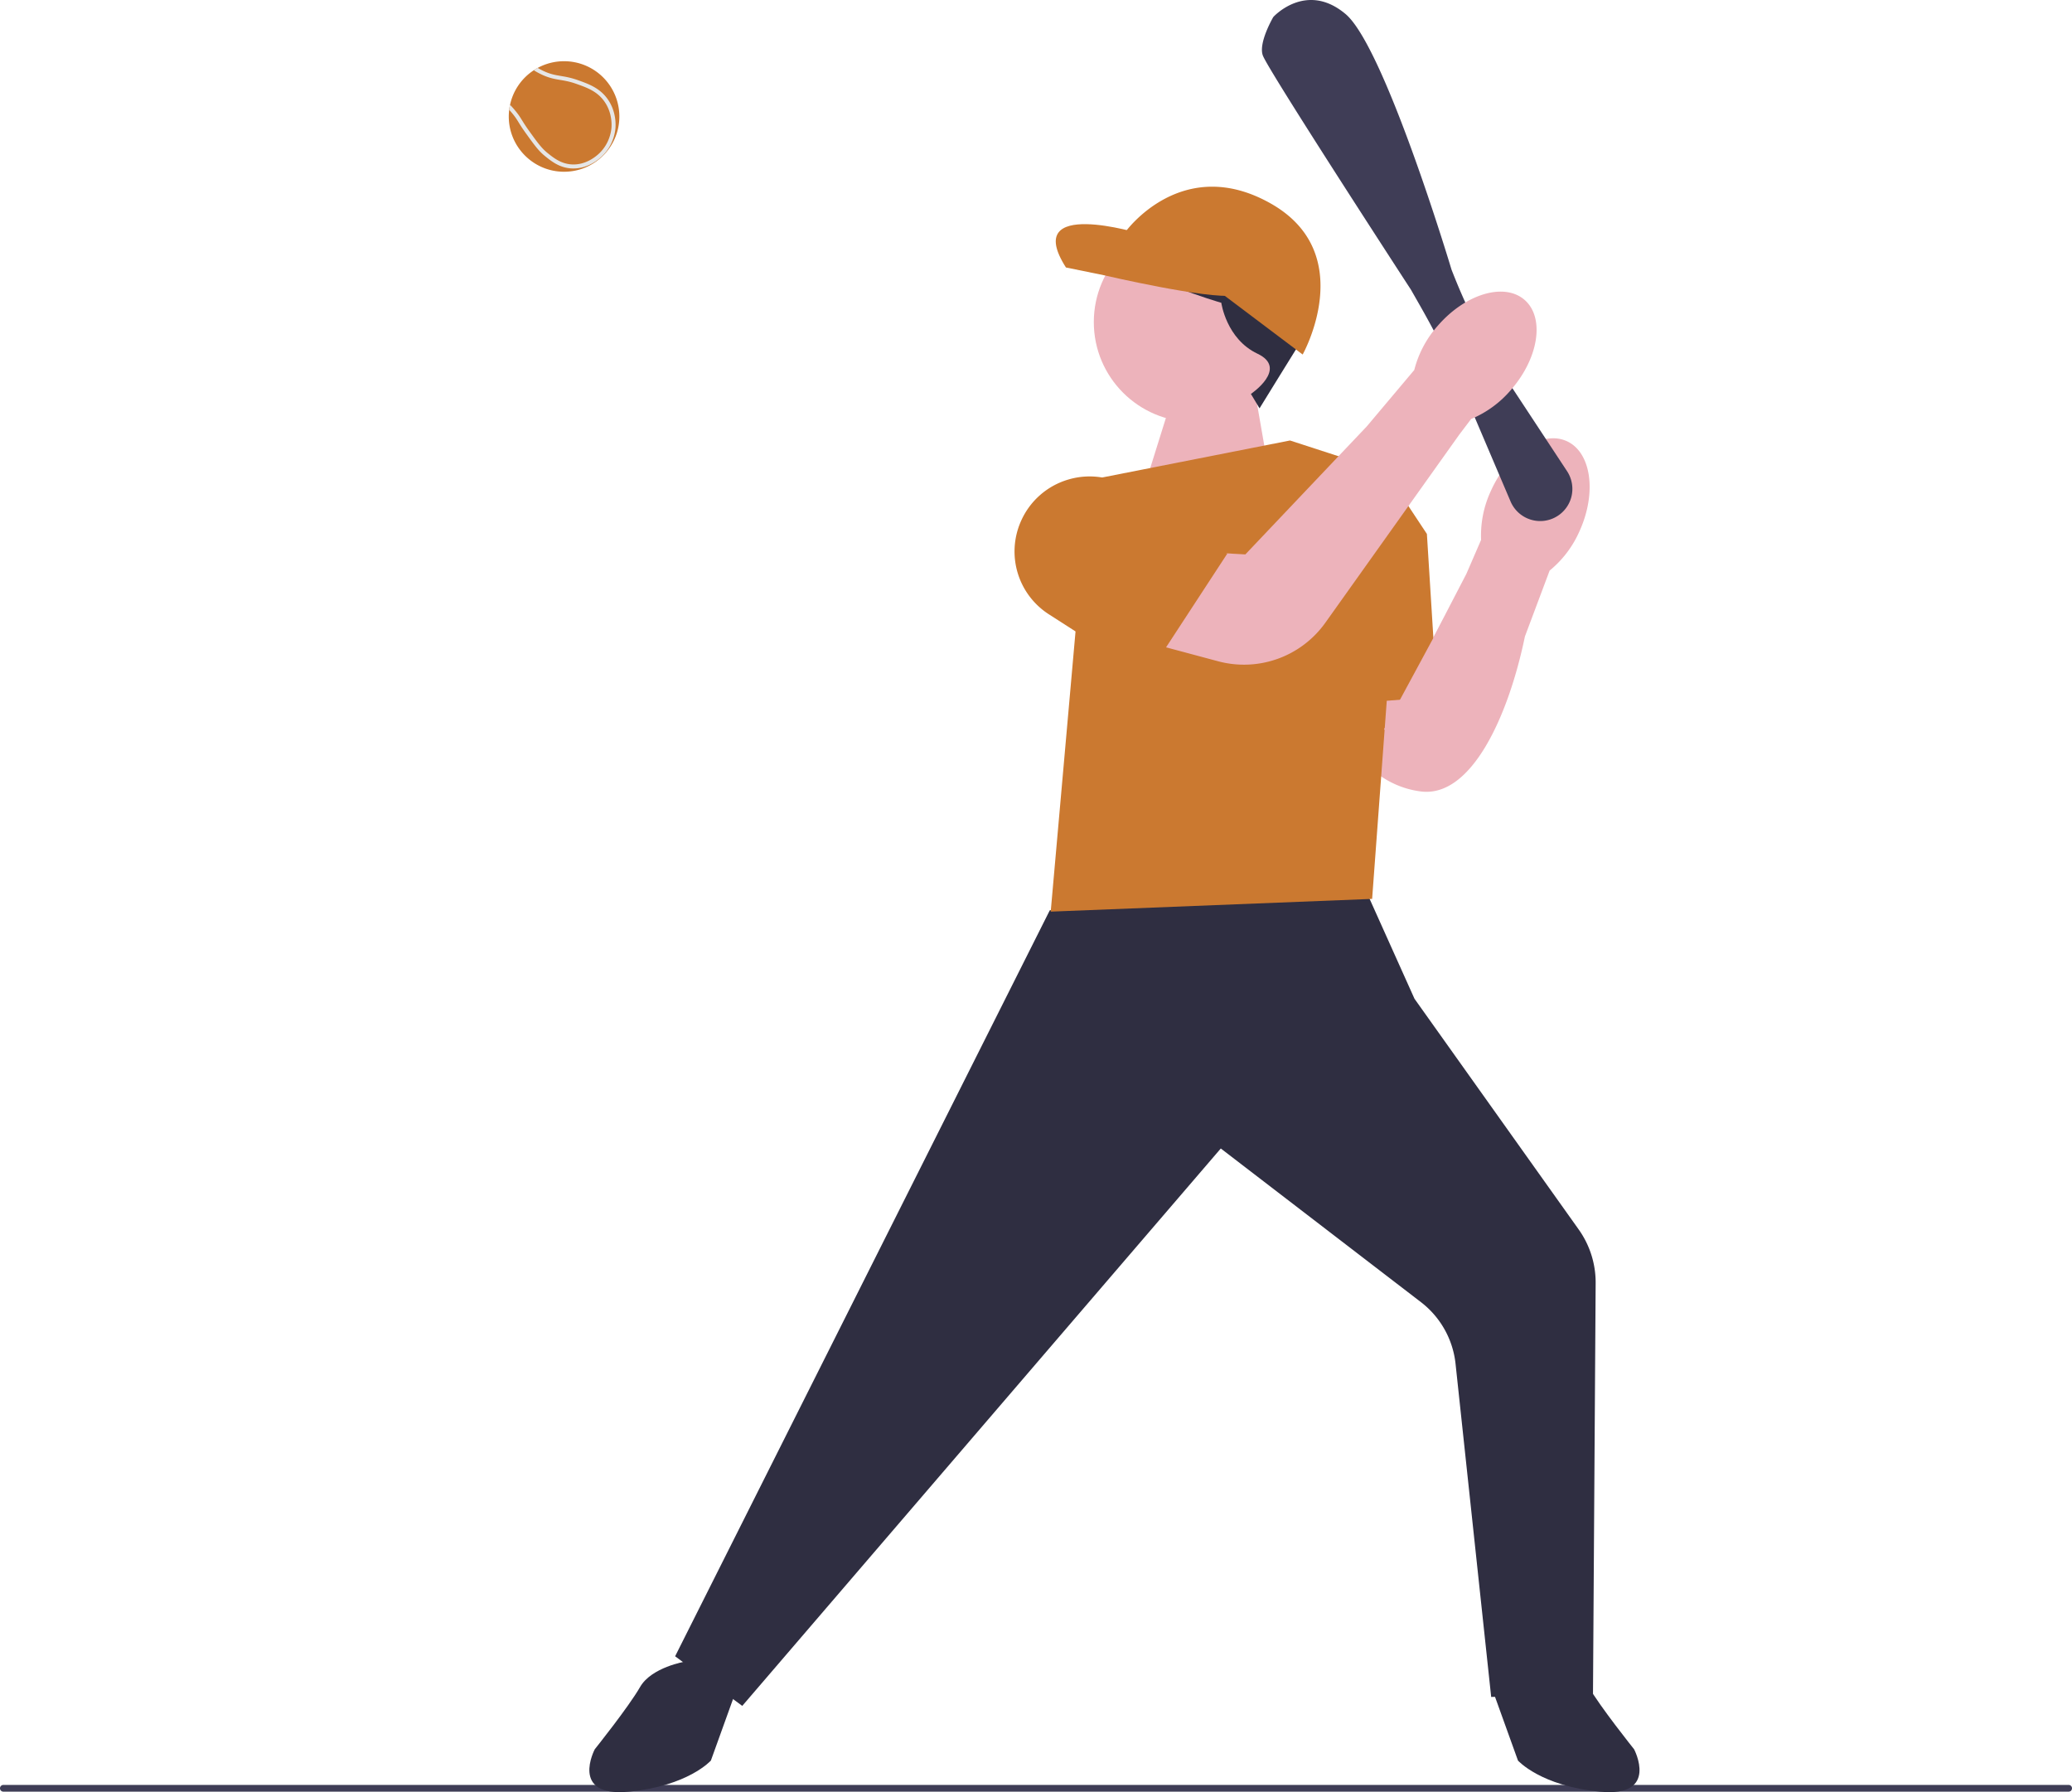 <?xml version="1.0" encoding="UTF-8"?>
<svg xmlns="http://www.w3.org/2000/svg" width="296" height="256" fill="none">
  <path d="M0 255.451a.48.48 0 00.481.481H295.52a.48.48 0 100-.962H.481a.48.48 0 00-.481.481z" fill="#3F3D56"></path>
  <path d="M179.432 56.858l1.618 9.298-17.396 2.83L167.7 56.05l11.732.809zm44.367 6.149c3.504 1.568 4.345 7.304 1.873 12.805a15.098 15.098 0 01-4.296 5.692l-3.532 9.418c-2.318 11.229-7.589 23.053-14.855 22.135-10.28-1.297-13.52-13.78-13.52-13.78l13.836-5.408 6.177-11.896 2.104-4.855a15.031 15.031 0 011.395-6.989c2.468-5.505 7.311-8.69 10.818-7.122z" fill="#EDB3BB"></path>
  <path d="M106.038 243.68l-9.592-7.086.076-.153 53.446-106.403.101-.016 43.037-7.3 8.965 19.948 23.44 32.932a13.082 13.082 0 012.439 7.724l-.38 58.661-14.544.416-.02-.186-5.073-47.427a12.826 12.826 0 00-4.924-8.771l-28.61-21.962-68.365 79.627.004-.004z" fill="#2F2E41"></path>
  <path d="M97.914 237.342s-4.854.809-6.473 3.638c-1.618 2.83-6.472 8.893-6.472 8.893s-3.641 6.872 4.854 6.063c8.496-.808 11.732-4.446 11.732-4.446l3.641-10.106-7.282-4.042zm122.58 0s4.855.809 6.473 3.638c1.618 2.83 6.473 8.893 6.473 8.893s3.641 6.872-4.855 6.063c-8.496-.808-11.732-4.446-11.732-4.446l-3.641-10.106 7.282-4.042z" fill="#2F2E41"></path>
  <path d="M155.563 68.58l28.723-5.658 16.183 5.255-4.45 60.228-45.917 1.819 5.461-61.643z" fill="#cb7930"></path>
  <path d="M197.588 66.83l6.255 9.443 1.452 23.28-18.581 1.41.501-30.163 10.373-3.97z" fill="#cb7930"></path>
  <path d="M214.782 89.487l-7.517-2.983-9.559 17.693 8.73 4.349 8.346-19.059z" fill="#EDB3BB"></path>
  <path d="M220.025 74.43a4.601 4.601 0 01-4.228-2.793l-5.704-13.388a141.974 141.974 0 00-7.335-14.77l-1.189-2.086c-.821-1.261-20.228-31.1-21.15-33.433-.696-1.758 1.383-5.36 1.472-5.513l.025-.033c.044-.052 4.701-5.121 10.304-.412 5.502 4.62 14.758 35.244 15.15 36.545l.251.63a90.807 90.807 0 008.581 16.493l7.666 11.642a4.612 4.612 0 01.611 3.678 4.596 4.596 0 01-4.454 3.44z" fill="#3F3D56"></path>
  <path d="M168.873 78.69l9.034.506 17.351-18.291 6.78-8.052a15.12 15.12 0 013.338-6.298c3.944-4.568 9.495-6.237 12.404-3.731 2.908 2.506 2.071 8.238-1.874 12.806a15.096 15.096 0 01-5.748 4.224l-1.671 2.203-19.152 26.897a14.269 14.269 0 01-15.324 5.505l-11.72-3.14 6.582-12.633v.004z" fill="#EDB3BB"></path>
  <path d="M163.804 96.715l-13.937-8.946a10.663 10.663 0 01-4.05-13.242 10.67 10.67 0 016.817-6.031 10.679 10.679 0 019.001 1.39l13.687 9.205-11.518 17.624z" fill="#cb7930"></path>
  <path d="M170.54 60.278c7.887 0 14.28-6.388 14.28-14.269 0-7.88-6.393-14.269-14.28-14.269s-14.281 6.389-14.281 14.27c0 7.88 6.394 14.268 14.281 14.268z" fill="#EDB3BB"></path>
  <path d="M179.933 58.326l-1.233-2.054s5.4-3.638.938-5.748c-4.462-2.11-5.166-7.272-5.166-7.272s-13.035-3.75-12.331-6.568c.704-2.817-1.29-4.81 1.995-5.982 3.289-1.173 17.962 0 19.608 3.399 1.643 3.404 3.289 12.785 2.468 14.079-.821 1.293-6.279 10.15-6.279 10.15v-.004z" fill="#2F2E41"></path>
  <path d="M176.232 42.193l-13.27-8.795s-17.141-5.275-10.684 4.81l5.462 1.116s14.851 3.46 18.492 2.87z" fill="#cb7930"></path>
  <path d="M172.239 40.2l13.856 10.442s8.099-14.431-4.584-21.586c-12.683-7.154-20.721 4.05-20.721 4.05l3.346 3.578 8.103 3.517zM72.682 16.639c0 4.357 3.536 7.894 7.901 7.894a7.863 7.863 0 005.494-2.227 7.854 7.854 0 002.403-5.667 7.897 7.897 0 00-7.897-7.895c-1.367 0-2.65.348-3.77.954-.19.105-.377.219-.559.34a7.865 7.865 0 00-3.39 4.931 5.277 5.277 0 00-.121.716c-.04.311-.06.63-.06.954z" fill="#cb7930"></path>
  <path d="M72.743 15.685c.125.137.255.287.396.457.478.573.668.885.935 1.317.23.376.522.845 1.092 1.637 1.177 1.633 1.768 2.454 2.686 3.198.907.731 2.035 1.645 3.73 1.762.118.008.235.008.348.008 2.051 0 3.548-1.233 4.119-1.787 1.492-1.455 1.804-3.221 1.869-3.912.052-.558.125-2.514-1.157-4.273-1.133-1.552-2.699-2.106-4.216-2.648-.991-.351-1.743-.477-2.41-.59-.915-.153-1.7-.287-2.902-.917a7.828 7.828 0 01-.42-.239c-.19.105-.377.219-.559.34.029.016.061.036.093.056.158.093.352.207.62.348 1.282.675 2.152.825 3.07.978.676.113 1.375.23 2.318.566 1.497.534 2.913 1.035 3.94 2.446 1.165 1.596 1.097 3.37 1.052 3.876-.06.63-.344 2.235-1.699 3.557-.546.53-2.027 1.755-4.025 1.617-1.517-.105-2.565-.954-3.41-1.633-.858-.695-1.433-1.495-2.578-3.084-.562-.78-.845-1.241-1.072-1.609-.267-.432-.477-.776-.979-1.378a14.17 14.17 0 00-.72-.809 5.277 5.277 0 00-.121.716z" fill="#E6E6E6"></path>
</svg>
